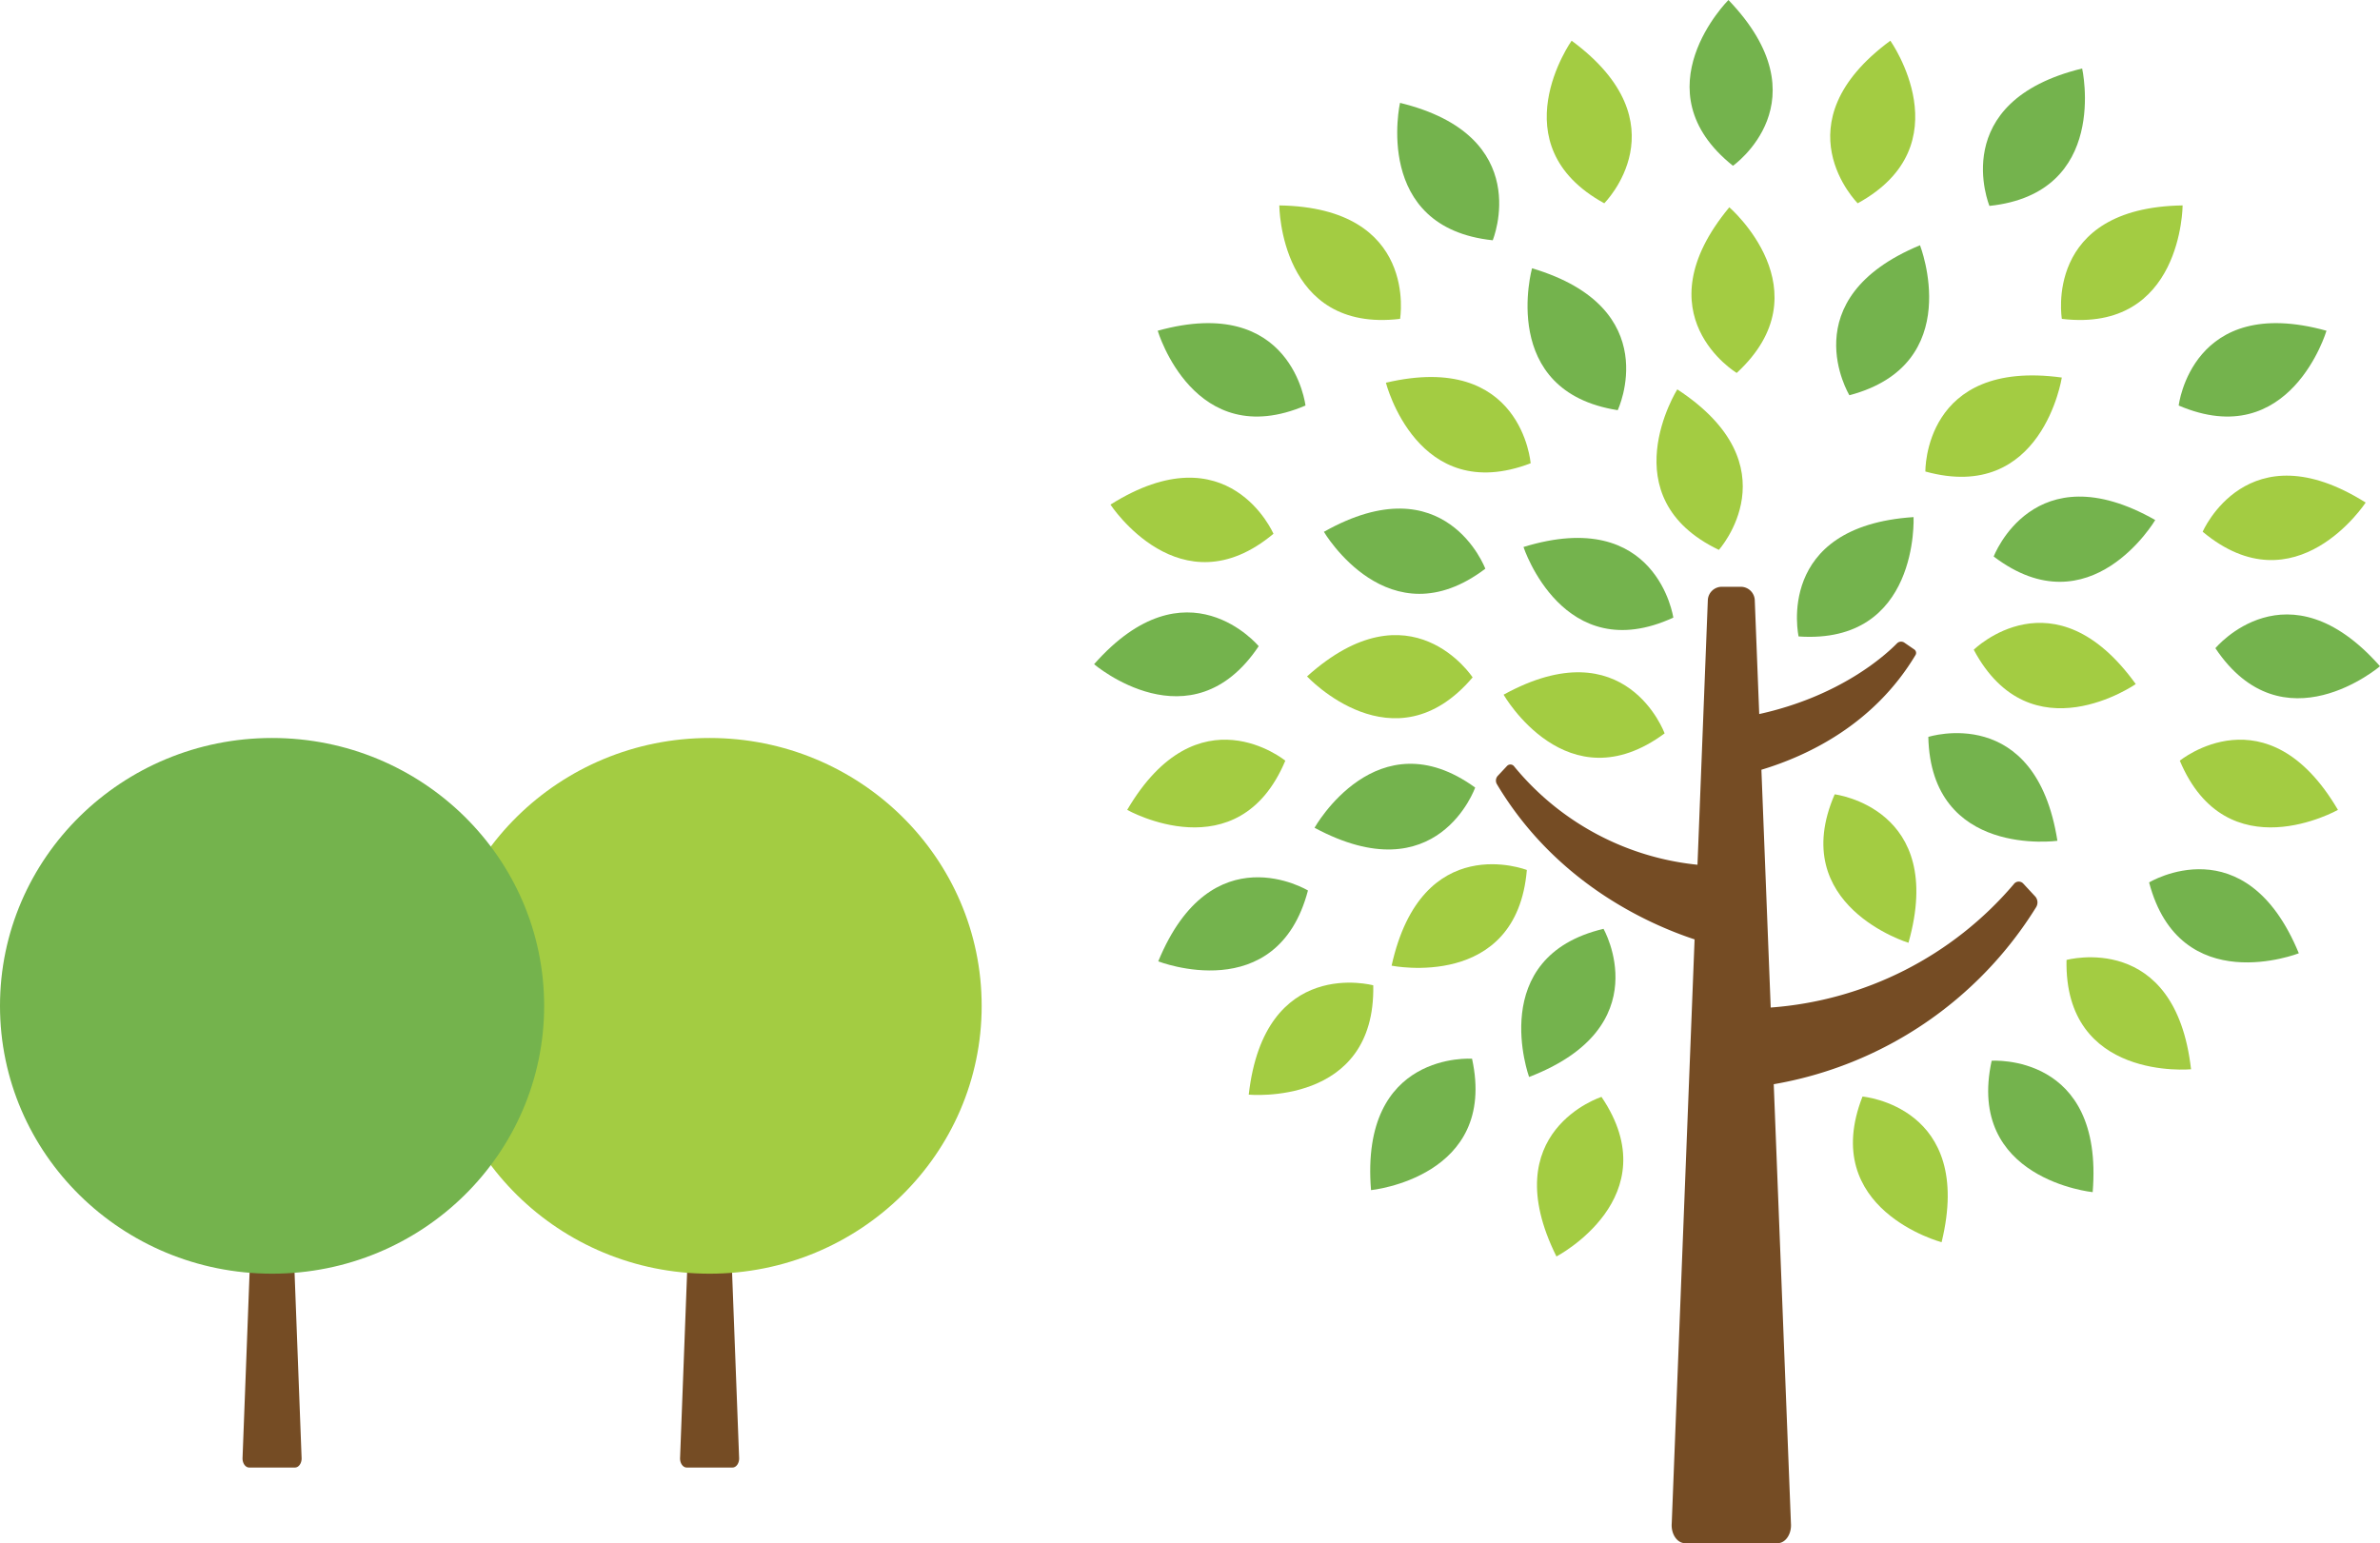 <svg xmlns="http://www.w3.org/2000/svg" xmlns:xlink="http://www.w3.org/1999/xlink" width="330" height="214" viewBox="0 0 330 214">
  <defs>
    <clipPath id="clip-path">
      <rect id="長方形_3423" data-name="長方形 3423" width="178.299" height="214" fill="none"/>
    </clipPath>
    <clipPath id="clip-path-2">
      <rect id="長方形_3424" data-name="長方形 3424" width="75.449" height="101.167" fill="none"/>
    </clipPath>
    <clipPath id="clip-path-3">
      <rect id="長方形_3424-2" data-name="長方形 3424" width="75.449" height="101.167" fill="#1f8a28"/>
    </clipPath>
  </defs>
  <g id="グループ_3354" data-name="グループ 3354" transform="translate(-1182.851 -6760.591)">
    <g id="グループ_3253" data-name="グループ 3253" transform="translate(1334.552 6760.591)">
      <g id="グループ_3252" data-name="グループ 3252" clip-path="url(#clip-path)">
        <path id="パス_1027" data-name="パス 1027" d="M100.215,8.688S89.99,23.146,104.74,31.233c0,0,11.08-11.037-4.525-22.545" transform="translate(-34.002 -3.044)" fill="#a3cc42"/>
        <path id="パス_1028" data-name="パス 1028" d="M65.188,21.958s-3.869,17.29,12.854,19.055c0,0,5.974-14.463-12.854-19.055" transform="translate(-22.77 -7.693)" fill="#74b34d"/>
        <path id="パス_1029" data-name="パス 1029" d="M132.689,0s-12.534,12.5.626,22.988c0,0,12.8-8.986-.626-22.988" transform="translate(-44.731)" fill="#74b34d"/>
        <path id="パス_1030" data-name="パス 1030" d="M39.6,43.847s.047,17.718,16.745,15.734c0,0,2.631-15.429-16.745-15.734" transform="translate(-13.917 -15.362)" fill="#a3cc42"/>
        <path id="パス_1031" data-name="パス 1031" d="M13.6,70.025S18.625,87.013,34.089,80.4c0,0-1.814-15.546-20.492-10.372" transform="translate(-4.778 -24.164)" fill="#74b34d"/>
        <path id="パス_1032" data-name="パス 1032" d="M3.5,105.7s9.684,14.827,22.6,4.045c0,0-6.193-14.371-22.6-4.045" transform="translate(-1.228 -35.724)" fill="#a3cc42"/>
        <path id="パス_1033" data-name="パス 1033" d="M0,137.912s13.463,11.495,22.824-2.5c0,0-9.984-12.041-22.824,2.5" transform="translate(0 -45.804)" fill="#74b34d"/>
        <path id="パス_1034" data-name="パス 1034" d="M7.075,167.628s15.408,8.7,21.926-6.821c0,0-12.1-9.907-21.926,6.821" transform="translate(-2.486 -55.32)" fill="#a3cc42"/>
        <path id="パス_1035" data-name="パス 1035" d="M33.061,225.287s17.61,1.679,17.265-15.159c0,0-15.075-4.125-17.265,15.159" transform="translate(-11.617 -73.49)" fill="#a3cc42"/>
        <path id="パス_1036" data-name="パス 1036" d="M63.6,198.545s17.339,3.514,18.752-13.269c0,0-14.561-5.68-18.752,13.269" transform="translate(-22.348 -64.633)" fill="#a3cc42"/>
        <path id="パス_1037" data-name="パス 1037" d="M97.377,256.272s15.687-8.191,6.246-22.129c0,0-14.888,4.756-6.246,22.129" transform="translate(-33.269 -82.034)" fill="#a3cc42"/>
        <path id="パス_1038" data-name="パス 1038" d="M13.715,198.922s16.472,6.461,20.758-9.825c0,0-13.363-8.115-20.758,9.825" transform="translate(-4.819 -65.61)" fill="#74b34d"/>
        <path id="パス_1039" data-name="パス 1039" d="M59.141,244.211s17.6-1.768,14.007-18.221c0,0-15.587-1.123-14.007,18.221" transform="translate(-20.742 -79.173)" fill="#74b34d"/>
        <path id="パス_1040" data-name="パス 1040" d="M91.794,116.083s5.5,16.839,20.774,9.791c0,0-2.25-15.489-20.774-9.791" transform="translate(-32.255 -40.23)" fill="#74b34d"/>
        <path id="パス_1041" data-name="パス 1041" d="M165.7,8.688s10.225,14.458-4.525,22.545c0,0-11.08-11.037,4.525-22.545" transform="translate(-55.294 -3.044)" fill="#a3cc42"/>
        <path id="パス_1042" data-name="パス 1042" d="M93.282,57.266S88.55,74.339,105.163,76.944c0,0,6.694-14.143-11.881-19.678" transform="translate(-32.559 -20.064)" fill="#74b34d"/>
        <path id="パス_1043" data-name="パス 1043" d="M49.126,111.782S58.1,127.054,71.51,116.9c0,0-5.5-14.649-22.384-5.115" transform="translate(-17.262 -38.035)" fill="#74b34d"/>
        <path id="パス_1044" data-name="パス 1044" d="M62.384,81.268S66.74,98.441,82.452,92.44c0,0-1.2-15.606-20.068-11.172" transform="translate(-21.921 -28.195)" fill="#a3cc42"/>
        <path id="パス_1045" data-name="パス 1045" d="M45.521,141.3s12.062,12.961,22.959.134c0,0-8.544-13.106-22.959-.134" transform="translate(-15.995 -47.499)" fill="#a3cc42"/>
        <path id="パス_1046" data-name="パス 1046" d="M123.111,83.113s-9.411,15,5.764,22.259c0,0,10.453-11.634-5.764-22.259" transform="translate(-42.246 -29.119)" fill="#a3cc42"/>
        <path id="パス_1047" data-name="パス 1047" d="M87.541,146.613s8.8,15.371,22.326,5.366c0,0-5.341-14.71-22.326-5.366" transform="translate(-30.761 -50.279)" fill="#a3cc42"/>
        <path id="パス_1048" data-name="パス 1048" d="M203.769,14.62s3.869,17.29-12.854,19.055c0,0-5.974-14.463,12.854-19.055" transform="translate(-66.769 -5.122)" fill="#74b34d"/>
        <path id="パス_1049" data-name="パス 1049" d="M223.561,43.847s-.047,17.718-16.745,15.734c0,0-2.631-15.429,16.745-15.734" transform="translate(-72.63 -15.362)" fill="#a3cc42"/>
        <path id="パス_1050" data-name="パス 1050" d="M252.353,70.025S247.325,87.013,231.861,80.4c0,0,1.814-15.546,20.492-10.372" transform="translate(-81.473 -24.164)" fill="#74b34d"/>
        <path id="パス_1051" data-name="パス 1051" d="M259.584,105.265s-9.684,14.827-22.6,4.045c0,0,6.193-14.371,22.6-4.045" transform="translate(-83.272 -35.573)" fill="#a3cc42"/>
        <path id="パス_1052" data-name="パス 1052" d="M262.527,138.343s-13.463,11.495-22.824-2.5c0,0,9.984-12.041,22.824,2.5" transform="translate(-84.228 -45.955)" fill="#74b34d"/>
        <path id="パス_1053" data-name="パス 1053" d="M170.259,52.353s6.467,16.492-9.789,20.8c0,0-8.115-13.376,9.789-20.8" transform="translate(-55.742 -18.342)" fill="#74b34d"/>
        <path id="パス_1054" data-name="パス 1054" d="M166.42,110.38s.837,17.7-15.94,16.551c0,0-3.4-15.277,15.94-16.551" transform="translate(-52.796 -38.673)" fill="#74b34d"/>
        <path id="パス_1055" data-name="パス 1055" d="M132.952,44.244s13.4,11.569,1.024,22.973c0,0-13.406-8.043-1.024-22.973" transform="translate(-44.873 -15.501)" fill="#a3cc42"/>
        <path id="パス_1056" data-name="パス 1056" d="M214.713,109.252s-9.009,15.249-22.4,5.059c0,0,5.541-14.634,22.4-5.059" transform="translate(-67.577 -37.139)" fill="#74b34d"/>
        <path id="パス_1057" data-name="パス 1057" d="M196.237,171.423s-17.523,2.431-17.9-14.406c0,0,14.884-4.767,17.9,14.406" transform="translate(-62.667 -54.828)" fill="#74b34d"/>
        <path id="パス_1058" data-name="パス 1058" d="M196.624,80.431s-2.707,17.51-18.917,13.032c0,0-.285-15.649,18.917-13.032" transform="translate(-62.444 -28.076)" fill="#a3cc42"/>
        <path id="パス_1059" data-name="パス 1059" d="M210.51,141.444s-14.538,10.1-22.463-4.759c0,0,11.132-10.986,22.463,4.759" transform="translate(-66.077 -46.582)" fill="#a3cc42"/>
        <path id="パス_1060" data-name="パス 1060" d="M167.7,190.146s-16.929-5.139-10.23-20.587c0,0,15.51,1.913,10.23,20.587" transform="translate(-54.783 -59.407)" fill="#a3cc42"/>
        <path id="パス_1061" data-name="パス 1061" d="M92.4,218.812s-6.041-16.653,10.319-20.542c0,0,7.77,13.581-10.319,20.542" transform="translate(-32.085 -69.466)" fill="#74b34d"/>
        <path id="パス_1062" data-name="パス 1062" d="M254.025,167.628s-15.408,8.7-21.926-6.821c0,0,12.1-9.907,21.926,6.821" transform="translate(-81.557 -55.32)" fill="#a3cc42"/>
        <path id="パス_1063" data-name="パス 1063" d="M225.143,219.869s-17.61,1.679-17.265-15.159c0,0,15.075-4.125,17.265,15.159" transform="translate(-73.044 -71.592)" fill="#a3cc42"/>
        <path id="パス_1064" data-name="パス 1064" d="M174.512,254.268s-17.1-4.523-10.967-20.2c0,0,15.569,1.349,10.967,20.2" transform="translate(-57 -82.007)" fill="#a3cc42"/>
        <path id="パス_1065" data-name="パス 1065" d="M246.292,197.2s-16.472,6.461-20.759-9.825c0,0,13.363-8.115,20.759,9.825" transform="translate(-79.249 -65.006)" fill="#74b34d"/>
        <path id="パス_1066" data-name="パス 1066" d="M205.62,244.642s-17.6-1.768-14.007-18.221c0,0,15.587-1.123,14.007,18.221" transform="translate(-67.16 -79.324)" fill="#74b34d"/>
        <path id="パス_1067" data-name="パス 1067" d="M47.131,171.912C64.2,181.094,69.4,166.335,69.4,166.335c-13.62-9.876-22.273,5.577-22.273,5.577" transform="translate(-16.561 -57.122)" fill="#74b34d"/>
        <path id="パス_1068" data-name="パス 1068" d="M160.7,168.226l-1.688-1.82a.846.846,0,0,0-1.314.094A48.931,48.931,0,0,1,124,183.6l-1.29-32.974c6.457-1.947,15.589-6.29,21.345-15.871a.582.582,0,0,0-.149-.811l-1.387-.952a.806.806,0,0,0-1,.1c-1.648,1.68-7.876,7.331-19.111,9.811l-.618-15.815a1.938,1.938,0,0,0-1.962-1.833h-2.583a1.938,1.938,0,0,0-1.962,1.833L113.848,163.8a37.8,37.8,0,0,1-25.4-13.611.647.647,0,0,0-1.011-.086l-1.31,1.4a.984.984,0,0,0-.081,1.141c8.1,13.563,20.78,19.318,27.4,21.508l-3.168,80.981c-.117,1.468.743,2.747,1.847,2.747h12.833c1.1,0,1.964-1.279,1.847-2.747l-2.383-60.9a53.5,53.5,0,0,0,36.374-24.541,1.251,1.251,0,0,0-.094-1.464" transform="translate(-30.183 -43.883)" fill="#754c24"/>
      </g>
    </g>
    <g id="グループ_3255" data-name="グループ 3255" transform="translate(1243.516 6862.93)">
      <g id="グループ_3254" data-name="グループ 3254" clip-path="url(#clip-path-2)">
        <path id="パス_1069" data-name="パス 1069" d="M63.045,58.747h0a1.636,1.636,0,0,0-1.635,1.574L58.954,125c-.058.748.368,1.4.914,1.4h6.354c.546,0,.973-.653.914-1.4L64.68,60.321a1.636,1.636,0,0,0-1.635-1.574" transform="translate(-25.321 -25.234)" fill="#754c24"/>
        <path id="パス_1070" data-name="パス 1070" d="M75.449,37.143c0,20.514-16.89,37.144-37.724,37.144S0,57.657,0,37.143,16.89,0,37.724,0s37.724,16.63,37.724,37.144" transform="translate(0 0)" fill="#a3cc42"/>
      </g>
    </g>
    <g id="グループ_3256" data-name="グループ 3256" transform="translate(1182.851 6862.93)">
      <g id="グループ_3254-2" data-name="グループ 3254" transform="translate(0 0)" clip-path="url(#clip-path-3)">
        <path id="パス_1069-2" data-name="パス 1069" d="M63.045,58.747h0a1.636,1.636,0,0,0-1.635,1.574L58.954,125c-.058.748.368,1.4.914,1.4h6.354c.546,0,.973-.653.914-1.4L64.68,60.321a1.636,1.636,0,0,0-1.635-1.574" transform="translate(-25.321 -25.234)" fill="#754c24"/>
        <path id="パス_1070-2" data-name="パス 1070" d="M75.449,37.143c0,20.514-16.89,37.144-37.724,37.144S0,57.657,0,37.143,16.89,0,37.724,0s37.724,16.63,37.724,37.144" transform="translate(0 0)" fill="#74b34d"/>
      </g>
    </g>
  </g>
</svg>
